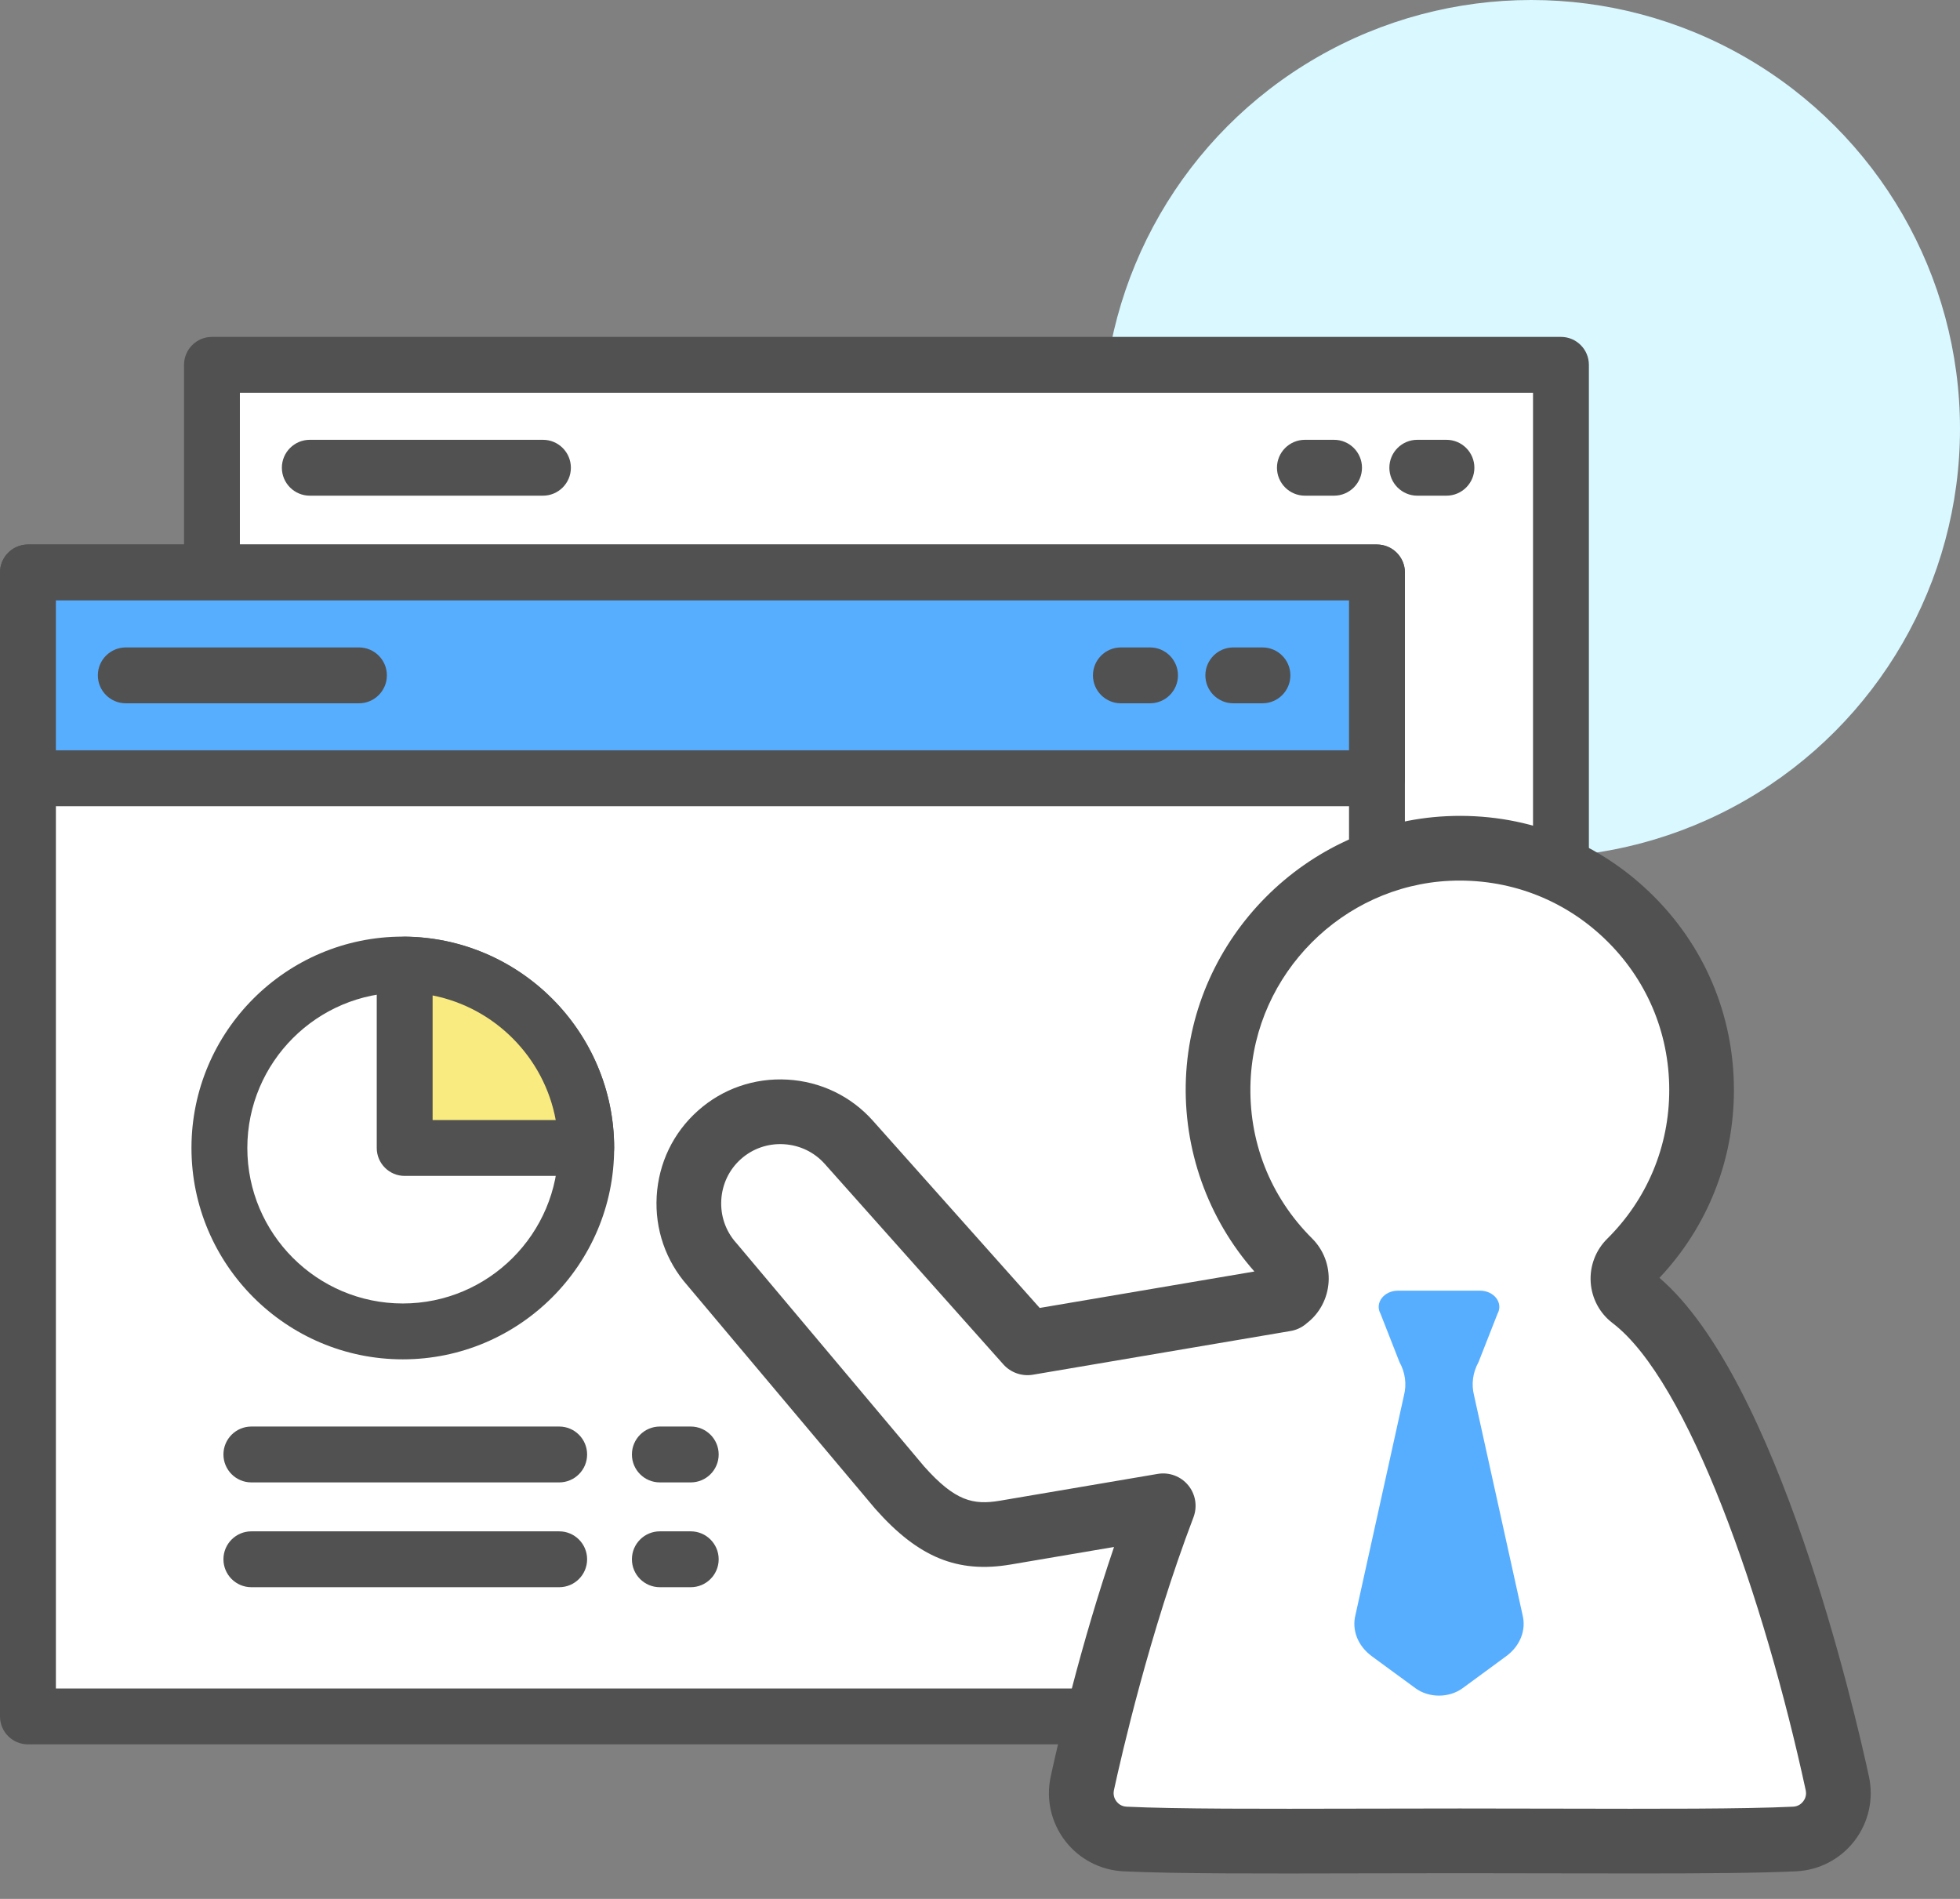 <svg width="64" height="62" viewBox="0 0 64 62" fill="none" xmlns="http://www.w3.org/2000/svg">
<rect x="0" y="0" width="64" height="62" fill="#808080" stroke="none"/>
<circle cx="50" cy="14" r="14" fill="#DAF8FF"/>
<path d="M50.97 49.263H6.921V11.912H50.97V45.215" fill="white"/>
<path d="M50.97 50.175H6.921C6.417 50.175 6.009 49.767 6.009 49.263V11.912C6.009 11.409 6.417 11 6.921 11H50.97C51.474 11 51.882 11.409 51.882 11.912V45.215C51.882 45.718 51.474 46.127 50.97 46.127C50.467 46.127 50.058 45.718 50.058 45.215V12.824H7.833V48.351H50.97C51.474 48.351 51.882 48.76 51.882 49.263C51.882 49.767 51.474 50.175 50.97 50.175Z" fill="#515151"/>
<path d="M17.729 16.184H10.116C9.613 16.184 9.204 15.775 9.204 15.272C9.204 14.768 9.613 14.36 10.116 14.36H17.729C18.233 14.36 18.641 14.768 18.641 15.272C18.641 15.775 18.233 16.184 17.729 16.184Z" fill="#515151"/>
<path d="M43.561 16.184H42.609C42.106 16.184 41.697 15.775 41.697 15.272C41.697 14.768 42.106 14.36 42.609 14.36H43.561C44.064 14.36 44.473 14.768 44.473 15.272C44.473 15.775 44.064 16.184 43.561 16.184Z" fill="#515151"/>
<path d="M47.231 16.184H46.279C45.776 16.184 45.367 15.775 45.367 15.272C45.367 14.768 45.776 14.36 46.279 14.36H47.231C47.734 14.36 48.143 14.768 48.143 15.272C48.143 15.775 47.734 16.184 47.231 16.184Z" fill="#515151"/>
<path d="M44.963 18.691H0.913V56.042H44.963V18.691Z" fill="white"/>
<path d="M44.962 56.954H0.912C0.409 56.954 0 56.546 0 56.042V18.691C0 18.188 0.409 17.779 0.912 17.779H44.962C45.465 17.779 45.874 18.188 45.874 18.691V56.042C45.874 56.546 45.465 56.954 44.962 56.954ZM1.825 55.13H44.05V19.603H1.825V55.13Z" fill="#515151"/>
<path d="M18.259 48.401H8.208C7.704 48.401 7.296 47.992 7.296 47.489C7.296 46.986 7.704 46.577 8.208 46.577H18.259C18.763 46.577 19.171 46.986 19.171 47.489C19.171 47.992 18.763 48.401 18.259 48.401Z" fill="#515151"/>
<path d="M22.555 48.401H21.546C21.042 48.401 20.634 47.993 20.634 47.489C20.634 46.986 21.042 46.577 21.546 46.577H22.555C23.058 46.577 23.467 46.986 23.467 47.489C23.467 47.993 23.058 48.401 22.555 48.401Z" fill="#515151"/>
<path d="M18.259 51.823H8.208C7.704 51.823 7.296 51.415 7.296 50.911C7.296 50.408 7.704 49.999 8.208 49.999H18.259C18.763 49.999 19.171 50.408 19.171 50.911C19.171 51.415 18.763 51.823 18.259 51.823Z" fill="#515151"/>
<path d="M22.555 51.823H21.546C21.042 51.823 20.634 51.415 20.634 50.911C20.634 50.408 21.042 49.999 21.546 49.999H22.555C23.058 49.999 23.467 50.408 23.467 50.911C23.467 51.415 23.058 51.823 22.555 51.823Z" fill="#515151"/>
<path d="M44.963 18.691H0.913V25.41H44.963V18.691Z" fill="#57AEFF"/>
<path d="M44.962 26.323H0.912C0.409 26.323 0 25.914 0 25.41V18.691C0 18.188 0.409 17.779 0.912 17.779H44.962C45.465 17.779 45.874 18.188 45.874 18.691V25.41C45.874 25.914 45.465 26.323 44.962 26.323ZM1.825 24.498H44.05V19.603H1.825V24.498Z" fill="#515151"/>
<path d="M11.721 22.963H4.107C3.604 22.963 3.195 22.554 3.195 22.051C3.195 21.547 3.604 21.139 4.107 21.139H11.721C12.224 21.139 12.633 21.547 12.633 22.051C12.633 22.554 12.224 22.963 11.721 22.963Z" fill="#515151"/>
<path d="M37.552 22.963H36.6C36.097 22.963 35.688 22.554 35.688 22.051C35.688 21.547 36.097 21.139 36.6 21.139H37.552C38.056 21.139 38.464 21.547 38.464 22.051C38.464 22.554 38.056 22.963 37.552 22.963Z" fill="#515151"/>
<path d="M41.223 22.963H40.271C39.768 22.963 39.359 22.554 39.359 22.051C39.359 21.547 39.768 21.139 40.271 21.139H41.223C41.727 21.139 42.135 21.547 42.135 22.051C42.135 22.554 41.727 22.963 41.223 22.963Z" fill="#515151"/>
<path d="M13.153 43.471C16.46 43.471 19.142 40.789 19.142 37.482C19.142 34.174 16.46 31.493 13.153 31.493C9.845 31.493 7.164 34.174 7.164 37.482C7.164 40.789 9.845 43.471 13.153 43.471Z" fill="white"/>
<path d="M13.153 44.383C9.348 44.383 6.252 41.287 6.252 37.482C6.252 33.676 9.348 30.581 13.153 30.581C16.958 30.581 20.054 33.676 20.054 37.482C20.054 41.287 16.958 44.383 13.153 44.383ZM13.153 32.406C10.353 32.406 8.076 34.683 8.076 37.482C8.076 40.282 10.353 42.559 13.153 42.559C15.952 42.559 18.23 40.282 18.23 37.482C18.23 34.683 15.952 32.406 13.153 32.406Z" fill="#515151"/>
<path d="M13.214 31.496V37.482H19.142C19.142 34.195 16.493 31.53 13.214 31.496Z" fill="#F9EB80"/>
<path d="M19.142 38.394H13.214C12.71 38.394 12.302 37.985 12.302 37.482V31.496C12.302 31.253 12.399 31.019 12.572 30.848C12.745 30.676 12.978 30.586 13.223 30.584C16.99 30.622 20.054 33.717 20.054 37.482C20.053 37.986 19.645 38.394 19.142 38.394ZM14.126 36.57H18.146C17.772 34.529 16.162 32.902 14.126 32.502V36.57Z" fill="#515151"/>
<path d="M23.491 37.055C24.72 35.959 26.622 36.069 27.718 37.298L33.55 43.844L41.95 42.418C41.956 42.417 41.961 42.417 41.966 42.416C41.986 42.4 42.006 42.381 42.026 42.365C42.401 42.076 42.433 41.517 42.098 41.184C40.588 39.681 39.682 37.571 39.779 35.251C39.949 31.195 43.229 27.895 47.285 27.704C51.818 27.49 55.561 31.103 55.561 35.589C55.561 37.784 54.666 39.767 53.221 41.198C52.891 41.525 52.923 42.076 53.293 42.357C56.61 44.881 59.105 54.122 59.994 58.228C60.19 59.135 59.525 60.001 58.598 60.044C56.393 60.148 52.323 60.104 47.667 60.104C43.011 60.104 38.941 60.148 36.736 60.044C35.809 60.001 35.144 59.135 35.34 58.228C35.81 56.058 36.73 52.454 37.982 49.165L32.826 50.04C31.541 50.258 30.594 49.944 29.372 48.565L23.247 41.282C22.152 40.052 22.261 38.15 23.491 37.055Z" fill="white"/>
<path d="M53.585 61.169C55.672 61.169 57.438 61.156 58.648 61.099C59.401 61.064 60.096 60.701 60.555 60.104C61.014 59.506 61.186 58.741 61.027 58.005C60.557 55.834 58.057 45.042 54.186 41.722C55.757 40.055 56.618 37.89 56.618 35.59C56.618 33.119 55.633 30.819 53.845 29.113C52.058 27.408 49.713 26.531 47.236 26.649C42.655 26.865 38.916 30.624 38.724 35.207C38.628 37.523 39.438 39.79 40.96 41.515L33.95 42.705L28.506 36.596C27.789 35.79 26.798 35.313 25.715 35.25C24.632 35.188 23.593 35.548 22.789 36.266C21.983 36.983 21.506 37.975 21.443 39.057C21.381 40.134 21.738 41.168 22.448 41.972L28.564 49.245C28.57 49.252 28.576 49.259 28.582 49.266C29.986 50.851 31.267 51.376 33.003 51.082L36.377 50.509C35.287 53.714 34.586 56.727 34.309 58.005C34.149 58.741 34.321 59.506 34.78 60.104C35.239 60.701 35.934 61.064 36.687 61.1C38.386 61.18 41.181 61.174 44.418 61.166C45.455 61.163 46.544 61.161 47.667 61.161C48.791 61.161 49.88 61.163 50.917 61.166C51.849 61.167 52.743 61.169 53.585 61.169ZM47.667 59.048C46.542 59.048 45.452 59.05 44.413 59.053C41.205 59.06 38.433 59.067 36.787 58.989C36.607 58.981 36.502 58.877 36.455 58.816C36.408 58.755 36.336 58.627 36.373 58.451C36.62 57.313 37.536 53.307 38.97 49.541C39.105 49.186 39.039 48.787 38.799 48.495C38.558 48.202 38.18 48.061 37.806 48.123L32.65 48.999C31.78 49.146 31.186 49.016 30.172 47.875L24.057 40.601C24.05 40.594 24.043 40.586 24.037 40.579C23.694 40.194 23.522 39.697 23.552 39.178C23.582 38.66 23.81 38.185 24.194 37.843C24.194 37.843 24.194 37.843 24.194 37.843C24.578 37.501 25.078 37.328 25.594 37.359C26.113 37.389 26.587 37.617 26.93 38.001L32.762 44.547C33.004 44.818 33.368 44.945 33.727 44.885L42.105 43.464C42.115 43.462 42.125 43.461 42.133 43.459C42.315 43.43 42.486 43.354 42.629 43.239C42.648 43.224 42.666 43.208 42.685 43.192C43.091 42.878 43.35 42.389 43.383 41.859C43.416 41.328 43.22 40.809 42.843 40.435C41.467 39.065 40.754 37.24 40.835 35.295C40.982 31.795 43.837 28.924 47.335 28.759C49.226 28.672 51.022 29.338 52.387 30.641C53.754 31.944 54.506 33.702 54.506 35.59C54.506 37.428 53.786 39.153 52.479 40.448C52.103 40.819 51.907 41.337 51.941 41.866C51.975 42.394 52.235 42.879 52.654 43.198C55.14 45.089 57.613 52.222 58.962 58.452C59 58.627 58.928 58.755 58.88 58.816C58.833 58.878 58.728 58.981 58.549 58.989C56.902 59.067 54.13 59.06 50.922 59.053C49.884 59.05 48.792 59.048 47.667 59.048Z" fill="#515151"/>
<path d="M45.698 44.474L45.078 42.894C44.883 42.543 45.188 42.141 45.649 42.141H46.988H48.327C48.788 42.141 49.093 42.543 48.899 42.894L48.278 44.474C48.09 44.814 48.039 45.196 48.133 45.563L49.715 52.724C49.842 53.223 49.638 53.742 49.179 54.078L47.759 55.12C47.317 55.444 46.658 55.444 46.217 55.12L44.796 54.078C44.338 53.742 44.133 53.223 44.261 52.724L45.843 45.563C45.937 45.196 45.886 44.814 45.698 44.474Z" fill="#57AEFF"/>
</svg>
